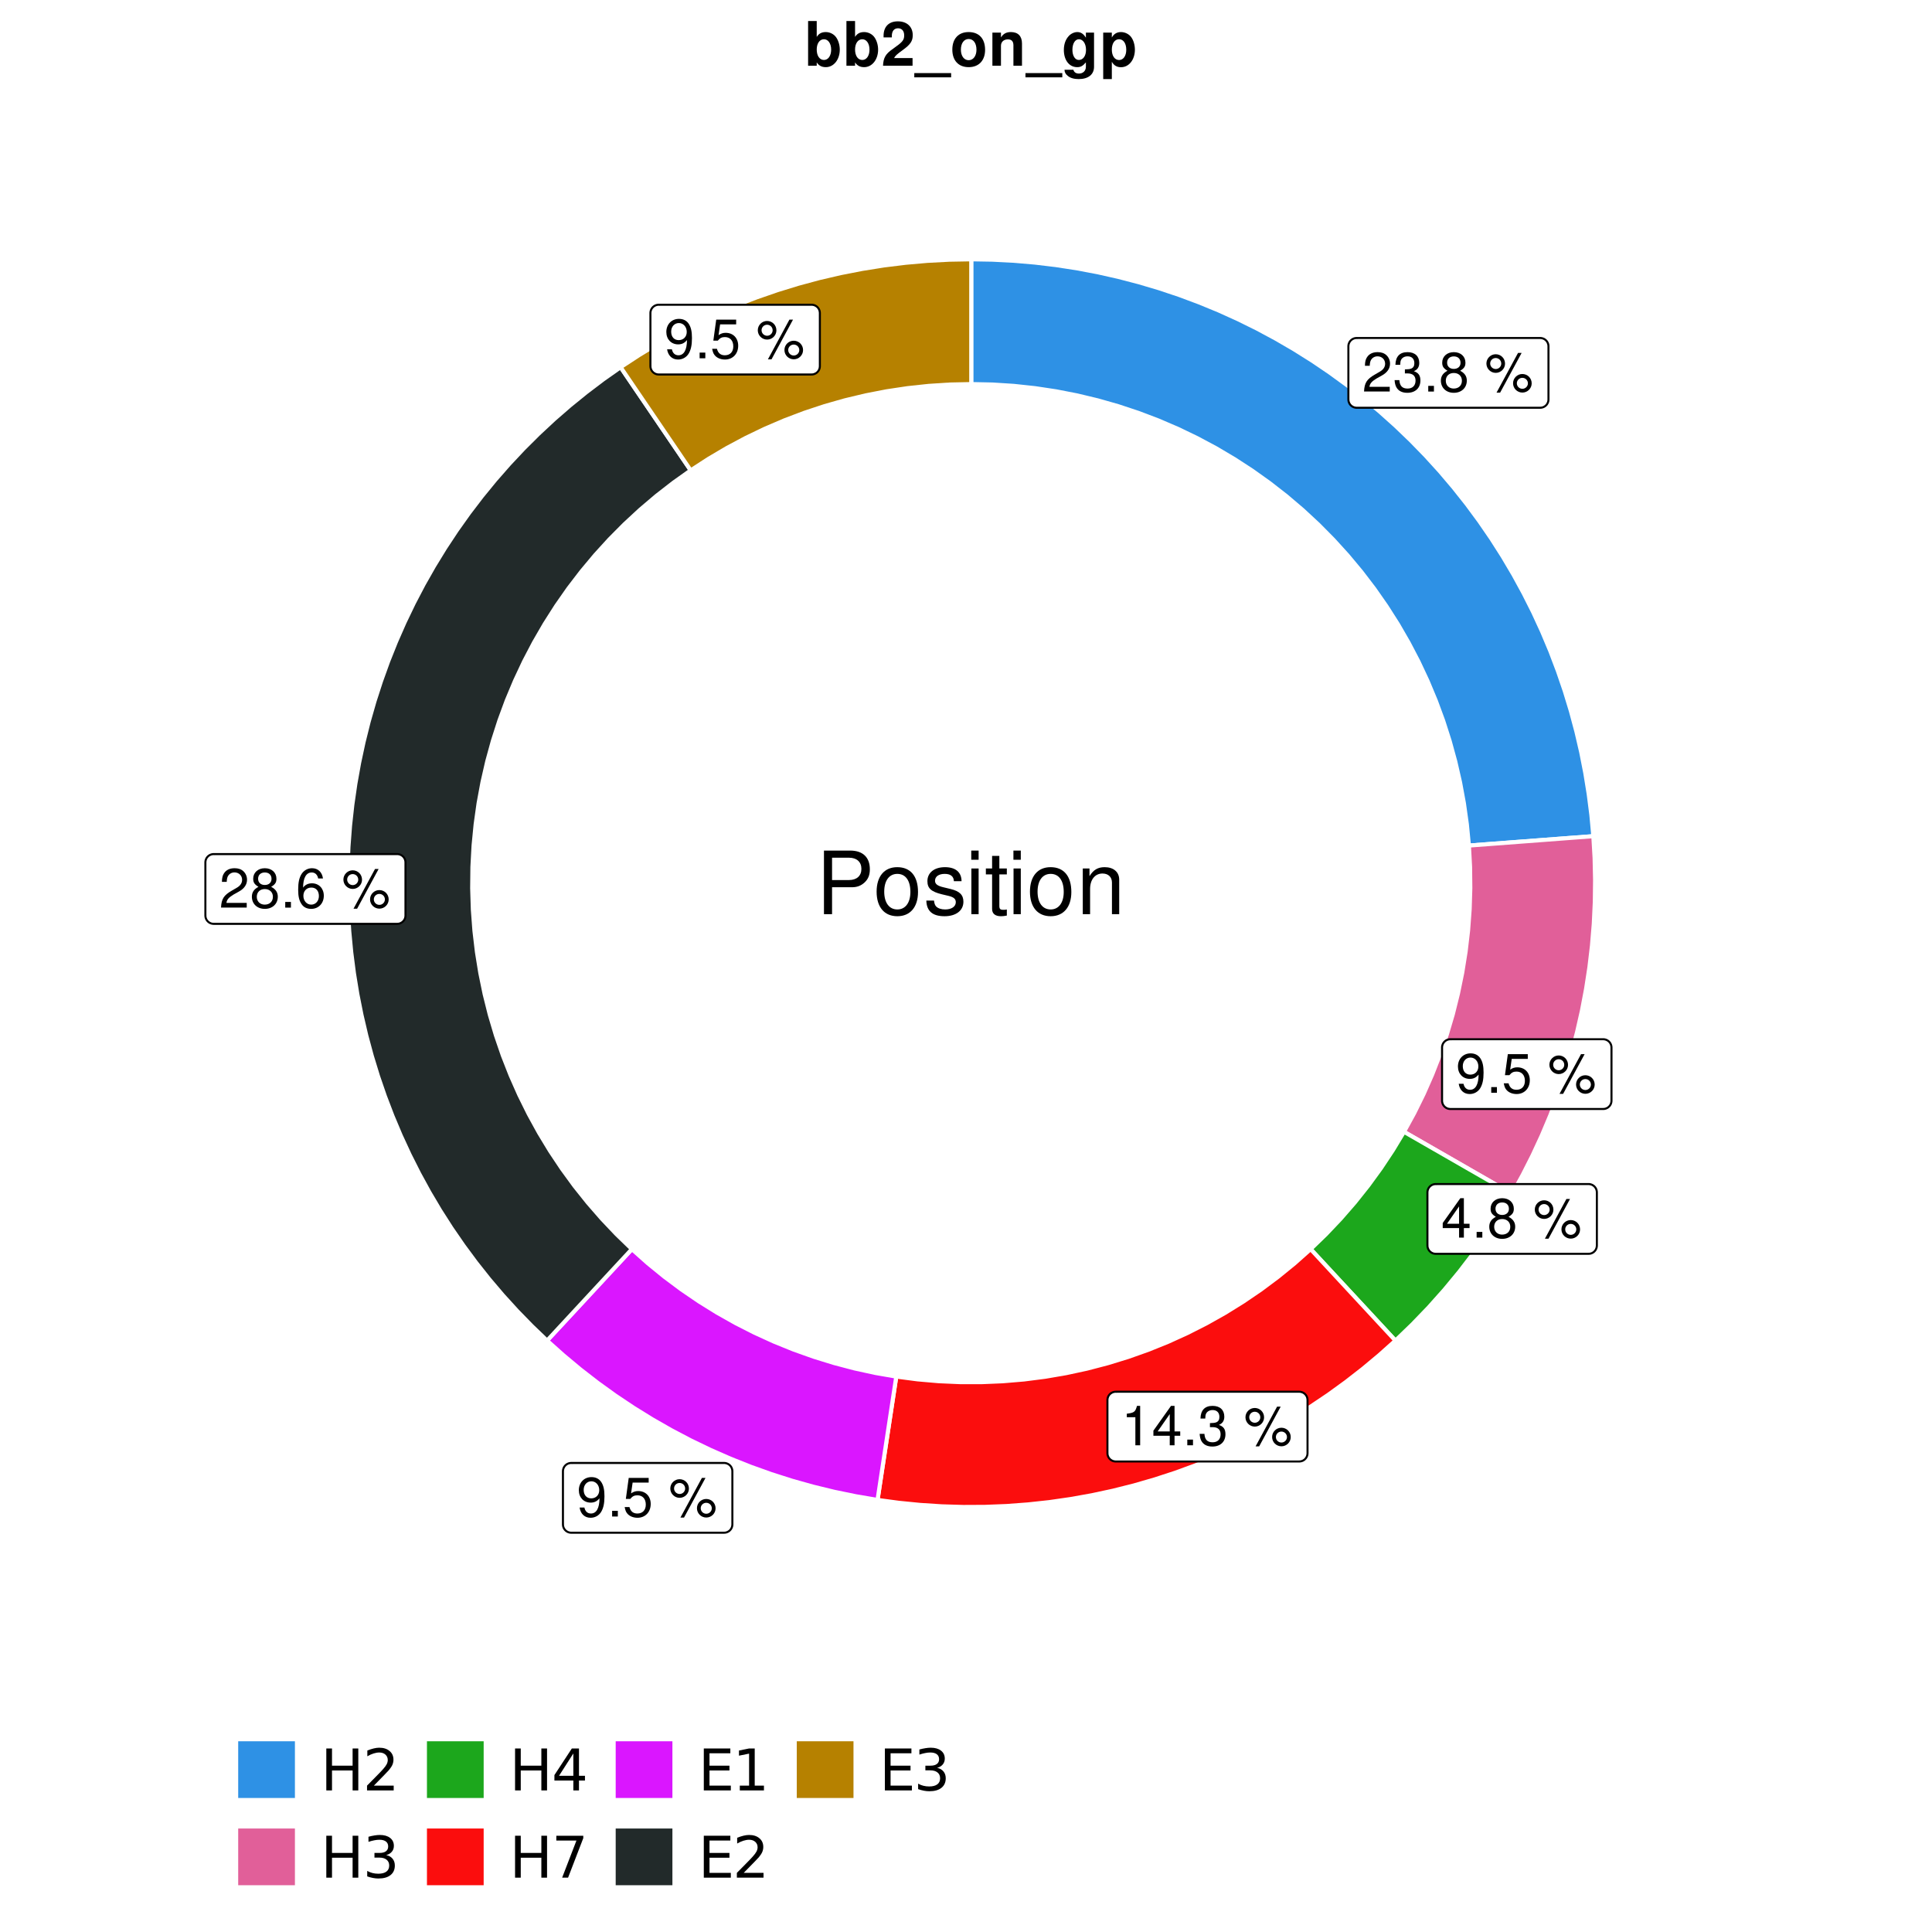 <?xml version="1.0" encoding="UTF-8"?>
<svg xmlns="http://www.w3.org/2000/svg" xmlns:xlink="http://www.w3.org/1999/xlink" width="504pt" height="504pt" viewBox="0 0 504 504" version="1.1">
<defs>
<g>
<symbol overflow="visible" id="glyph0-0">
<path style="stroke:none;" d=""/>
</symbol>
<symbol overflow="visible" id="glyph0-1">
<path style="stroke:none;" d="M 7.188 -1.234 L 1.891 -1.234 C 2.016 -2.094 2.469 -2.625 3.719 -3.391 L 5.141 -4.188 C 6.547 -4.969 7.266 -6.016 7.266 -7.281 C 7.266 -8.141 6.922 -8.922 6.328 -9.484 C 5.734 -10.031 4.984 -10.281 4.031 -10.281 C 2.766 -10.281 1.812 -9.828 1.25 -8.938 C 0.891 -8.406 0.734 -7.766 0.719 -6.719 L 1.969 -6.719 C 2 -7.422 2.094 -7.828 2.266 -8.172 C 2.594 -8.797 3.234 -9.188 4 -9.188 C 5.141 -9.188 5.984 -8.359 5.984 -7.25 C 5.984 -6.422 5.516 -5.719 4.625 -5.203 L 3.312 -4.438 C 1.203 -3.234 0.594 -2.266 0.484 -0.016 L 7.188 -0.016 Z M 7.188 -1.234 "/>
</symbol>
<symbol overflow="visible" id="glyph0-2">
<path style="stroke:none;" d="M 3.141 -4.734 L 3.828 -4.734 C 5.188 -4.734 5.922 -4.094 5.922 -2.859 C 5.922 -1.562 5.141 -0.781 3.844 -0.781 C 2.453 -0.781 1.797 -1.484 1.703 -2.984 L 0.453 -2.984 C 0.516 -2.156 0.656 -1.625 0.891 -1.172 C 1.422 -0.172 2.406 0.328 3.781 0.328 C 5.859 0.328 7.188 -0.922 7.188 -2.875 C 7.188 -4.188 6.703 -4.891 5.484 -5.312 C 6.422 -5.703 6.891 -6.406 6.891 -7.453 C 6.891 -9.219 5.75 -10.281 3.828 -10.281 C 1.797 -10.281 0.719 -9.141 0.672 -6.969 L 1.922 -6.969 C 1.938 -7.594 1.984 -7.953 2.141 -8.266 C 2.438 -8.844 3.062 -9.188 3.844 -9.188 C 4.953 -9.188 5.609 -8.516 5.609 -7.406 C 5.609 -6.688 5.359 -6.234 4.812 -6 C 4.469 -5.859 4.016 -5.797 3.141 -5.781 Z M 3.141 -4.734 "/>
</symbol>
<symbol overflow="visible" id="glyph0-3">
<path style="stroke:none;" d="M 2.719 -1.484 L 1.234 -1.484 L 1.234 0 L 2.719 0 Z M 2.719 -1.484 "/>
</symbol>
<symbol overflow="visible" id="glyph0-4">
<path style="stroke:none;" d="M 5.562 -5.422 C 6.609 -6.062 6.938 -6.562 6.938 -7.531 C 6.938 -9.156 5.703 -10.281 3.906 -10.281 C 2.141 -10.281 0.875 -9.156 0.875 -7.547 C 0.875 -6.562 1.203 -6.078 2.25 -5.422 C 1.094 -4.828 0.531 -4 0.531 -2.859 C 0.531 -0.984 1.906 0.328 3.906 0.328 C 5.906 0.328 7.297 -0.984 7.297 -2.859 C 7.297 -4 6.719 -4.828 5.562 -5.422 Z M 3.906 -9.172 C 4.984 -9.172 5.656 -8.531 5.656 -7.5 C 5.656 -6.547 4.969 -5.906 3.906 -5.906 C 2.844 -5.906 2.156 -6.547 2.156 -7.531 C 2.156 -8.531 2.844 -9.172 3.906 -9.172 Z M 3.906 -4.844 C 5.156 -4.844 6.016 -4.031 6.016 -2.828 C 6.016 -1.594 5.172 -0.781 3.875 -0.781 C 2.656 -0.781 1.812 -1.625 1.812 -2.812 C 1.812 -4.031 2.641 -4.844 3.906 -4.844 Z M 3.906 -4.844 "/>
</symbol>
<symbol overflow="visible" id="glyph0-5">
<path style="stroke:none;" d=""/>
</symbol>
<symbol overflow="visible" id="glyph0-6">
<path style="stroke:none;" d="M 2.828 -9.734 C 1.5 -9.734 0.406 -8.641 0.406 -7.312 C 0.406 -5.969 1.5 -4.875 2.844 -4.875 C 4.172 -4.875 5.266 -5.969 5.266 -7.281 C 5.266 -8.656 4.188 -9.734 2.828 -9.734 Z M 2.828 -8.75 C 3.641 -8.75 4.281 -8.109 4.281 -7.297 C 4.281 -6.516 3.625 -5.875 2.844 -5.875 C 2.047 -5.875 1.391 -6.516 1.391 -7.312 C 1.391 -8.109 2.031 -8.75 2.828 -8.75 Z M 8.656 -10.078 L 3.047 0.281 L 3.984 0.281 L 9.594 -10.078 Z M 9.781 -4.578 C 8.453 -4.578 7.359 -3.5 7.359 -2.156 C 7.359 -0.812 8.453 0.266 9.797 0.266 C 11.125 0.266 12.219 -0.812 12.219 -2.141 C 12.219 -3.5 11.141 -4.578 9.781 -4.578 Z M 9.781 -3.578 C 10.594 -3.578 11.234 -2.938 11.234 -2.141 C 11.234 -1.359 10.578 -0.719 9.797 -0.719 C 8.984 -0.719 8.344 -1.359 8.344 -2.156 C 8.344 -2.938 8.984 -3.578 9.781 -3.578 Z M 9.781 -3.578 "/>
</symbol>
<symbol overflow="visible" id="glyph0-7">
<path style="stroke:none;" d="M 0.75 -2.344 C 1 -0.672 2.078 0.328 3.609 0.328 C 4.734 0.328 5.734 -0.219 6.328 -1.141 C 6.953 -2.141 7.234 -3.391 7.234 -5.266 C 7.234 -7 6.984 -8.094 6.391 -9 C 5.828 -9.844 4.953 -10.281 3.844 -10.281 C 1.922 -10.281 0.547 -8.844 0.547 -6.859 C 0.547 -4.969 1.812 -3.625 3.641 -3.625 C 4.594 -3.625 5.297 -3.969 5.938 -4.75 C 5.922 -2.188 5.141 -0.781 3.703 -0.781 C 2.812 -0.781 2.203 -1.344 2 -2.344 Z M 3.828 -9.188 C 4.984 -9.188 5.875 -8.203 5.875 -6.875 C 5.875 -5.609 5.016 -4.734 3.781 -4.734 C 2.578 -4.734 1.812 -5.594 1.812 -6.953 C 1.812 -8.25 2.656 -9.188 3.828 -9.188 Z M 3.828 -9.188 "/>
</symbol>
<symbol overflow="visible" id="glyph0-8">
<path style="stroke:none;" d="M 6.766 -10.078 L 1.562 -10.078 L 0.812 -4.594 L 1.969 -4.594 C 2.547 -5.297 3.031 -5.531 3.828 -5.531 C 5.172 -5.531 6.016 -4.609 6.016 -3.109 C 6.016 -1.656 5.172 -0.781 3.812 -0.781 C 2.719 -0.781 2.047 -1.344 1.75 -2.469 L 0.5 -2.469 C 0.672 -1.656 0.812 -1.25 1.109 -0.875 C 1.672 -0.109 2.703 0.328 3.844 0.328 C 5.875 0.328 7.297 -1.156 7.297 -3.281 C 7.297 -5.281 5.969 -6.641 4.031 -6.641 C 3.328 -6.641 2.766 -6.453 2.172 -6.031 L 2.578 -8.844 L 6.766 -8.844 Z M 6.766 -10.078 "/>
</symbol>
<symbol overflow="visible" id="glyph0-9">
<path style="stroke:none;" d="M 4.656 -2.484 L 4.656 0 L 5.906 0 L 5.906 -2.484 L 7.391 -2.484 L 7.391 -3.609 L 5.906 -3.609 L 5.906 -10.281 L 4.984 -10.281 L 0.391 -3.812 L 0.391 -2.484 Z M 4.656 -3.609 L 1.5 -3.609 L 4.656 -8.141 Z M 4.656 -3.609 "/>
</symbol>
<symbol overflow="visible" id="glyph0-10">
<path style="stroke:none;" d="M 3.688 -7.328 L 3.688 0 L 4.938 0 L 4.938 -10.281 L 4.109 -10.281 C 3.672 -8.703 3.391 -8.484 1.453 -8.234 L 1.453 -7.328 Z M 3.688 -7.328 "/>
</symbol>
<symbol overflow="visible" id="glyph0-11">
<path style="stroke:none;" d="M 7.078 -7.609 C 6.844 -9.281 5.766 -10.281 4.219 -10.281 C 3.109 -10.281 2.125 -9.734 1.516 -8.812 C 0.875 -7.812 0.609 -6.562 0.609 -4.688 C 0.609 -2.953 0.859 -1.859 1.469 -0.953 C 2 -0.109 2.891 0.328 4 0.328 C 5.922 0.328 7.297 -1.109 7.297 -3.109 C 7.297 -5 6.016 -6.344 4.203 -6.344 C 3.219 -6.344 2.438 -5.969 1.891 -5.219 C 1.906 -7.766 2.703 -9.172 4.141 -9.172 C 5.016 -9.172 5.625 -8.609 5.828 -7.609 Z M 4.047 -5.234 C 5.266 -5.234 6.016 -4.375 6.016 -3.016 C 6.016 -1.719 5.156 -0.781 4.016 -0.781 C 2.844 -0.781 1.969 -1.766 1.969 -3.078 C 1.969 -4.344 2.812 -5.234 4.047 -5.234 Z M 4.047 -5.234 "/>
</symbol>
<symbol overflow="visible" id="glyph1-0">
<path style="stroke:none;" d=""/>
</symbol>
<symbol overflow="visible" id="glyph1-1">
<path style="stroke:none;" d="M 4.188 -7.031 L 9.406 -7.031 C 10.703 -7.031 11.719 -7.422 12.609 -8.219 C 13.609 -9.125 14.047 -10.203 14.047 -11.719 C 14.047 -14.844 12.203 -16.594 8.922 -16.594 L 2.078 -16.594 L 2.078 0 L 4.188 0 Z M 4.188 -8.906 L 4.188 -14.734 L 8.609 -14.734 C 10.625 -14.734 11.844 -13.641 11.844 -11.812 C 11.844 -10 10.625 -8.906 8.609 -8.906 Z M 4.188 -8.906 "/>
</symbol>
<symbol overflow="visible" id="glyph1-2">
<path style="stroke:none;" d="M 6.188 -12.266 C 2.828 -12.266 0.812 -9.875 0.812 -5.875 C 0.812 -1.844 2.828 0.531 6.219 0.531 C 9.578 0.531 11.609 -1.859 11.609 -5.781 C 11.609 -9.922 9.656 -12.266 6.188 -12.266 Z M 6.219 -10.516 C 8.359 -10.516 9.625 -8.766 9.625 -5.812 C 9.625 -2.984 8.312 -1.234 6.219 -1.234 C 4.094 -1.234 2.797 -2.984 2.797 -5.875 C 2.797 -8.766 4.094 -10.516 6.219 -10.516 Z M 6.219 -10.516 "/>
</symbol>
<symbol overflow="visible" id="glyph1-3">
<path style="stroke:none;" d="M 9.969 -8.609 C 9.953 -10.953 8.406 -12.266 5.641 -12.266 C 2.875 -12.266 1.062 -10.844 1.062 -8.625 C 1.062 -6.766 2.031 -5.875 4.844 -5.188 L 6.625 -4.766 C 7.938 -4.438 8.469 -3.969 8.469 -3.125 C 8.469 -1.984 7.359 -1.234 5.688 -1.234 C 4.672 -1.234 3.797 -1.531 3.328 -2.031 C 3.031 -2.375 2.891 -2.703 2.781 -3.547 L 0.781 -3.547 C 0.859 -0.797 2.406 0.531 5.531 0.531 C 8.531 0.531 10.453 -0.953 10.453 -3.25 C 10.453 -5.031 9.453 -6.016 7.078 -6.578 L 5.266 -7.016 C 3.703 -7.375 3.047 -7.875 3.047 -8.719 C 3.047 -9.828 4.031 -10.516 5.578 -10.516 C 7.109 -10.516 7.922 -9.859 7.969 -8.609 Z M 9.969 -8.609 "/>
</symbol>
<symbol overflow="visible" id="glyph1-4">
<path style="stroke:none;" d="M 3.422 -11.922 L 1.531 -11.922 L 1.531 0 L 3.422 0 Z M 3.422 -16.594 L 1.5 -16.594 L 1.5 -14.203 L 3.422 -14.203 Z M 3.422 -16.594 "/>
</symbol>
<symbol overflow="visible" id="glyph1-5">
<path style="stroke:none;" d="M 5.781 -11.922 L 3.828 -11.922 L 3.828 -15.203 L 1.938 -15.203 L 1.938 -11.922 L 0.312 -11.922 L 0.312 -10.375 L 1.938 -10.375 L 1.938 -1.359 C 1.938 -0.141 2.75 0.531 4.234 0.531 C 4.734 0.531 5.141 0.484 5.781 0.359 L 5.781 -1.234 C 5.516 -1.156 5.266 -1.141 4.875 -1.141 C 4.047 -1.141 3.828 -1.359 3.828 -2.203 L 3.828 -10.375 L 5.781 -10.375 Z M 5.781 -11.922 "/>
</symbol>
<symbol overflow="visible" id="glyph1-6">
<path style="stroke:none;" d="M 1.594 -11.922 L 1.594 0 L 3.5 0 L 3.5 -6.578 C 3.5 -9.016 4.781 -10.609 6.734 -10.609 C 8.234 -10.609 9.203 -9.703 9.203 -8.266 L 9.203 0 L 11.094 0 L 11.094 -9.016 C 11.094 -11 9.609 -12.266 7.312 -12.266 C 5.531 -12.266 4.391 -11.594 3.344 -9.922 L 3.344 -11.922 Z M 1.594 -11.922 "/>
</symbol>
<symbol overflow="visible" id="glyph2-0">
<path style="stroke:none;" d="M 0.75 2.656 L 0.75 -10.578 L 8.25 -10.578 L 8.25 2.656 Z M 1.594 1.812 L 7.406 1.812 L 7.406 -9.734 L 1.594 -9.734 Z M 1.594 1.812 "/>
</symbol>
<symbol overflow="visible" id="glyph2-1">
<path style="stroke:none;" d="M 1.469 -10.938 L 2.953 -10.938 L 2.953 -6.453 L 8.328 -6.453 L 8.328 -10.938 L 9.812 -10.938 L 9.812 0 L 8.328 0 L 8.328 -5.203 L 2.953 -5.203 L 2.953 0 L 1.469 0 Z M 1.469 -10.938 "/>
</symbol>
<symbol overflow="visible" id="glyph2-2">
<path style="stroke:none;" d="M 2.875 -1.25 L 8.047 -1.25 L 8.047 0 L 1.094 0 L 1.094 -1.25 C 1.656 -1.82 2.422 -2.598 3.391 -3.578 C 4.359 -4.555 4.969 -5.191 5.219 -5.484 C 5.695 -6.016 6.031 -6.461 6.219 -6.828 C 6.406 -7.203 6.5 -7.566 6.5 -7.922 C 6.5 -8.504 6.297 -8.977 5.891 -9.344 C 5.484 -9.707 4.953 -9.891 4.297 -9.891 C 3.828 -9.891 3.332 -9.805 2.812 -9.641 C 2.301 -9.484 1.754 -9.238 1.172 -8.906 L 1.172 -10.406 C 1.766 -10.645 2.32 -10.828 2.844 -10.953 C 3.363 -11.078 3.836 -11.141 4.266 -11.141 C 5.398 -11.141 6.301 -10.852 6.969 -10.281 C 7.645 -9.719 7.984 -8.961 7.984 -8.016 C 7.984 -7.566 7.898 -7.141 7.734 -6.734 C 7.566 -6.328 7.258 -5.852 6.812 -5.312 C 6.688 -5.164 6.297 -4.754 5.641 -4.078 C 4.992 -3.398 4.07 -2.457 2.875 -1.25 Z M 2.875 -1.25 "/>
</symbol>
<symbol overflow="visible" id="glyph2-3">
<path style="stroke:none;" d="M 6.094 -5.891 C 6.801 -5.742 7.352 -5.43 7.75 -4.953 C 8.145 -4.473 8.344 -3.879 8.344 -3.172 C 8.344 -2.098 7.969 -1.266 7.219 -0.672 C 6.477 -0.078 5.426 0.219 4.062 0.219 C 3.602 0.219 3.129 0.172 2.641 0.078 C 2.16 -0.016 1.66 -0.148 1.141 -0.328 L 1.141 -1.766 C 1.555 -1.523 2.004 -1.344 2.484 -1.219 C 2.973 -1.094 3.484 -1.031 4.016 -1.031 C 4.941 -1.031 5.648 -1.211 6.141 -1.578 C 6.629 -1.941 6.875 -2.473 6.875 -3.172 C 6.875 -3.816 6.645 -4.32 6.188 -4.688 C 5.738 -5.051 5.113 -5.234 4.312 -5.234 L 3.031 -5.234 L 3.031 -6.453 L 4.359 -6.453 C 5.086 -6.453 5.645 -6.598 6.031 -6.891 C 6.414 -7.18 6.609 -7.598 6.609 -8.141 C 6.609 -8.703 6.41 -9.133 6.016 -9.438 C 5.617 -9.738 5.051 -9.891 4.312 -9.891 C 3.906 -9.891 3.469 -9.844 3 -9.75 C 2.539 -9.664 2.031 -9.531 1.469 -9.344 L 1.469 -10.672 C 2.031 -10.828 2.555 -10.941 3.047 -11.016 C 3.535 -11.098 4 -11.141 4.438 -11.141 C 5.562 -11.141 6.453 -10.883 7.109 -10.375 C 7.766 -9.863 8.094 -9.172 8.094 -8.297 C 8.094 -7.691 7.914 -7.18 7.562 -6.766 C 7.219 -6.348 6.727 -6.055 6.094 -5.891 Z M 6.094 -5.891 "/>
</symbol>
<symbol overflow="visible" id="glyph2-4">
<path style="stroke:none;" d="M 5.672 -9.641 L 1.938 -3.812 L 5.672 -3.812 Z M 5.281 -10.938 L 7.141 -10.938 L 7.141 -3.812 L 8.703 -3.812 L 8.703 -2.578 L 7.141 -2.578 L 7.141 0 L 5.672 0 L 5.672 -2.578 L 0.734 -2.578 L 0.734 -4 Z M 5.281 -10.938 "/>
</symbol>
<symbol overflow="visible" id="glyph2-5">
<path style="stroke:none;" d="M 1.234 -10.938 L 8.266 -10.938 L 8.266 -10.312 L 4.297 0 L 2.75 0 L 6.484 -9.688 L 1.234 -9.688 Z M 1.234 -10.938 "/>
</symbol>
<symbol overflow="visible" id="glyph2-6">
<path style="stroke:none;" d="M 1.469 -10.938 L 8.391 -10.938 L 8.391 -9.688 L 2.953 -9.688 L 2.953 -6.453 L 8.156 -6.453 L 8.156 -5.203 L 2.953 -5.203 L 2.953 -1.25 L 8.516 -1.25 L 8.516 0 L 1.469 0 Z M 1.469 -10.938 "/>
</symbol>
<symbol overflow="visible" id="glyph2-7">
<path style="stroke:none;" d="M 1.859 -1.25 L 4.281 -1.25 L 4.281 -9.594 L 1.641 -9.062 L 1.641 -10.406 L 4.266 -10.938 L 5.75 -10.938 L 5.75 -1.25 L 8.156 -1.25 L 8.156 0 L 1.859 0 Z M 1.859 -1.25 "/>
</symbol>
<symbol overflow="visible" id="glyph3-0">
<path style="stroke:none;" d=""/>
</symbol>
<symbol overflow="visible" id="glyph3-1">
<path style="stroke:none;" d="M 0.938 -11.656 L 0.938 0 L 3.188 0 L 3.188 -0.875 C 3.734 -0.031 4.484 0.375 5.562 0.375 C 7.625 0.375 9.203 -1.594 9.203 -4.203 C 9.203 -5.375 8.844 -6.562 8.266 -7.391 C 7.688 -8.234 6.625 -8.781 5.562 -8.781 C 4.484 -8.781 3.734 -8.391 3.188 -7.516 L 3.188 -11.656 Z M 5.078 -6.906 C 6.172 -6.906 6.953 -5.797 6.953 -4.188 C 6.953 -2.609 6.188 -1.5 5.078 -1.5 C 3.938 -1.5 3.188 -2.578 3.188 -4.234 C 3.188 -5.828 3.953 -6.906 5.078 -6.906 Z M 5.078 -6.906 "/>
</symbol>
<symbol overflow="visible" id="glyph3-2">
<path style="stroke:none;" d="M 8.188 -2 L 3.375 -2 C 3.688 -2.609 4.031 -2.938 5.703 -4.141 C 7.656 -5.578 8.234 -6.438 8.234 -7.984 C 8.234 -10.172 6.719 -11.578 4.359 -11.578 C 2 -11.578 0.625 -10.188 0.625 -7.797 L 0.625 -7.391 L 2.781 -7.391 L 2.781 -7.766 C 2.781 -9.031 3.375 -9.766 4.406 -9.766 C 5.391 -9.766 6 -9.078 6 -7.938 C 6 -6.672 5.609 -6.203 3.094 -4.422 C 1.172 -3.109 0.578 -2.109 0.484 0 L 8.188 0 Z M 8.188 -2 "/>
</symbol>
<symbol overflow="visible" id="glyph3-3">
<path style="stroke:none;" d="M 9.25 1.922 L -0.359 1.922 L -0.359 3.031 L 9.25 3.031 Z M 9.25 1.922 "/>
</symbol>
<symbol overflow="visible" id="glyph3-4">
<path style="stroke:none;" d="M 4.812 -8.781 C 2.172 -8.781 0.562 -7.047 0.562 -4.203 C 0.562 -1.359 2.172 0.375 4.828 0.375 C 7.469 0.375 9.109 -1.359 9.109 -4.141 C 9.109 -7.078 7.516 -8.781 4.812 -8.781 Z M 4.828 -6.969 C 6.062 -6.969 6.859 -5.875 6.859 -4.172 C 6.859 -2.562 6.031 -1.438 4.828 -1.438 C 3.609 -1.438 2.797 -2.547 2.797 -4.203 C 2.797 -5.875 3.609 -6.969 4.828 -6.969 Z M 4.828 -6.969 "/>
</symbol>
<symbol overflow="visible" id="glyph3-5">
<path style="stroke:none;" d="M 1.016 -8.641 L 1.016 0 L 3.25 0 L 3.25 -5.188 C 3.25 -6.203 3.953 -6.875 5.062 -6.875 C 6.016 -6.875 6.5 -6.359 6.5 -5.328 L 6.5 0 L 8.734 0 L 8.734 -5.797 C 8.734 -7.719 7.703 -8.781 5.844 -8.781 C 4.672 -8.781 3.891 -8.375 3.25 -7.391 L 3.25 -8.641 Z M 1.016 -8.641 "/>
</symbol>
<symbol overflow="visible" id="glyph3-6">
<path style="stroke:none;" d="M 6.406 -8.641 L 6.406 -7.312 C 5.781 -8.312 5.094 -8.781 4.172 -8.781 C 3.406 -8.781 2.562 -8.406 1.969 -7.781 C 1.109 -6.875 0.656 -5.625 0.656 -4.109 C 0.656 -1.453 2.062 0.375 4.125 0.375 C 5.062 0.375 5.609 0.062 6.406 -0.875 L 6.406 0.281 C 6.406 1.328 5.656 2.047 4.609 2.047 C 3.812 2.047 3.312 1.703 3.141 1.047 L 0.828 1.047 C 0.844 1.719 1.094 2.172 1.688 2.656 C 2.375 3.219 3.312 3.484 4.531 3.484 C 7.031 3.484 8.531 2.281 8.531 0.281 L 8.531 -8.641 Z M 4.594 -6.906 C 5.641 -6.906 6.438 -5.75 6.438 -4.141 C 6.438 -2.578 5.688 -1.5 4.562 -1.5 C 3.578 -1.5 2.891 -2.578 2.891 -4.141 C 2.891 -5.781 3.578 -6.906 4.594 -6.906 Z M 4.594 -6.906 "/>
</symbol>
<symbol overflow="visible" id="glyph3-7">
<path style="stroke:none;" d="M 3.172 -8.641 L 0.922 -8.641 L 0.922 3.484 L 3.172 3.484 L 3.172 -1.031 C 3.719 -0.062 4.484 0.391 5.562 0.391 C 7.641 0.391 9.188 -1.562 9.188 -4.188 C 9.188 -5.406 8.828 -6.625 8.25 -7.422 C 7.688 -8.234 6.609 -8.781 5.562 -8.781 C 4.484 -8.781 3.719 -8.312 3.172 -7.359 Z M 5.062 -6.906 C 6.188 -6.906 6.938 -5.828 6.938 -4.156 C 6.938 -2.578 6.172 -1.484 5.062 -1.484 C 3.922 -1.484 3.172 -2.578 3.172 -4.188 C 3.172 -5.828 3.922 -6.906 5.062 -6.906 Z M 5.062 -6.906 "/>
</symbol>
</g>
<clipPath id="clip1">
  <path d="M 41.719 0 L 462.281 0 L 462.281 504 L 41.719 504 Z M 41.719 0 "/>
</clipPath>
<clipPath id="clip2">
  <path d="M 49.938 26.957 L 456.801 26.957 L 456.801 433.82 L 49.938 433.82 Z M 49.938 26.957 "/>
</clipPath>
</defs>
<g id="surface16">
<rect x="0" y="0" width="504" height="504" style="fill:rgb(100%,100%,100%);fill-opacity:1;stroke:none;"/>
<g clip-path="url(#clip1)" clip-rule="nonzero">
<path style="fill-rule:nonzero;fill:rgb(100%,100%,100%);fill-opacity:1;stroke-width:1.067;stroke-linecap:round;stroke-linejoin:round;stroke:rgb(100%,100%,100%);stroke-opacity:1;stroke-miterlimit:10;" d="M 41.719 504 L 462.281 504 L 462.281 0 L 41.719 0 Z M 41.719 504 "/>
</g>
<g clip-path="url(#clip2)" clip-rule="nonzero">
<path style=" stroke:none;fill-rule:nonzero;fill:rgb(100%,100%,100%);fill-opacity:1;" d="M 49.938 433.824 L 456.801 433.824 L 456.801 26.961 L 49.938 26.961 Z M 49.938 433.824 "/>
</g>
<path style="fill-rule:nonzero;fill:rgb(18.039%,56.863%,89.804%);fill-opacity:1;stroke-width:1.067;stroke-linecap:butt;stroke-linejoin:miter;stroke:rgb(100%,100%,100%);stroke-opacity:1;stroke-miterlimit:10;" d="M 383.195 220.582 L 389.688 220.094 L 396.18 219.602 L 402.672 219.113 L 409.16 218.621 L 415.652 218.133 L 415.145 212.625 L 414.445 207.137 L 413.562 201.68 L 412.496 196.25 L 411.242 190.863 L 409.809 185.523 L 408.195 180.234 L 406.398 175 L 404.43 169.832 L 402.285 164.734 L 399.969 159.711 L 397.48 154.773 L 394.828 149.918 L 392.012 145.16 L 389.035 140.496 L 385.902 135.938 L 382.617 131.488 L 379.18 127.156 L 375.602 122.941 L 371.879 118.848 L 368.02 114.887 L 364.031 111.059 L 359.91 107.367 L 355.668 103.816 L 351.309 100.414 L 346.836 97.16 L 342.254 94.062 L 337.57 91.121 L 332.789 88.34 L 327.918 85.723 L 322.957 83.273 L 317.918 80.992 L 312.805 78.887 L 307.621 76.953 L 302.379 75.199 L 297.074 73.625 L 291.723 72.23 L 286.328 71.016 L 280.895 69.988 L 275.426 69.148 L 269.934 68.492 L 264.422 68.02 L 258.898 67.738 L 253.371 67.645 L 253.371 100.195 L 258.93 100.312 L 264.48 100.668 L 270.012 101.262 L 275.512 102.09 L 280.973 103.152 L 286.383 104.449 L 291.73 105.973 L 297.012 107.727 L 302.211 109.703 L 307.32 111.898 L 312.332 114.312 L 317.238 116.934 L 322.023 119.766 L 326.688 122.801 L 331.215 126.031 L 335.602 129.449 L 339.84 133.055 L 343.918 136.836 L 347.828 140.789 L 351.57 144.906 L 355.133 149.18 L 358.508 153.598 L 361.691 158.16 L 364.68 162.852 L 367.461 167.668 L 370.035 172.598 L 372.398 177.637 L 374.543 182.766 L 376.469 187.984 L 378.168 193.281 L 379.637 198.648 L 380.879 204.07 L 381.887 209.539 L 382.66 215.047 Z M 383.195 220.582 "/>
<path style="fill-rule:nonzero;fill:rgb(88.235%,37.255%,60%);fill-opacity:1;stroke-width:1.067;stroke-linecap:butt;stroke-linejoin:miter;stroke:rgb(100%,100%,100%);stroke-opacity:1;stroke-miterlimit:10;" d="M 366.258 295.254 L 377.547 301.738 L 383.191 304.984 L 394.48 311.469 L 397.242 306.465 L 399.824 301.367 L 402.223 296.184 L 404.441 290.918 L 406.473 285.574 L 408.316 280.168 L 409.969 274.699 L 411.426 269.172 L 412.691 263.602 L 413.758 257.988 L 414.629 252.34 L 415.301 246.664 L 415.773 240.969 L 416.043 235.262 L 416.113 229.551 L 415.984 223.836 L 415.652 218.133 L 409.16 218.621 L 402.672 219.113 L 396.18 219.602 L 389.688 220.094 L 383.195 220.582 L 383.496 226.125 L 383.559 231.676 L 383.387 237.227 L 382.977 242.762 L 382.332 248.273 L 381.453 253.754 L 380.34 259.191 L 379 264.578 L 377.426 269.902 L 375.629 275.152 L 373.609 280.324 L 371.375 285.402 L 368.922 290.383 Z M 366.258 295.254 "/>
<path style="fill-rule:nonzero;fill:rgb(10.98%,65.49%,10.98%);fill-opacity:1;stroke-width:1.067;stroke-linecap:butt;stroke-linejoin:miter;stroke:rgb(100%,100%,100%);stroke-opacity:1;stroke-miterlimit:10;" d="M 341.898 325.859 L 359.602 344.953 L 364.031 349.727 L 368.449 345.469 L 372.703 341.051 L 376.789 336.473 L 380.699 331.746 L 384.43 326.875 L 387.973 321.867 L 391.324 316.73 L 394.48 311.469 L 383.191 304.984 L 377.547 301.738 L 366.258 295.254 L 363.359 300.055 L 360.258 304.727 L 356.957 309.262 L 353.465 313.652 L 349.785 317.887 L 345.926 321.957 Z M 341.898 325.859 "/>
<path style="fill-rule:nonzero;fill:rgb(98.431%,5.098%,5.098%);fill-opacity:1;stroke-width:1.067;stroke-linecap:butt;stroke-linejoin:miter;stroke:rgb(100%,100%,100%);stroke-opacity:1;stroke-miterlimit:10;" d="M 233.812 359.109 L 232.832 365.547 L 231.855 371.98 L 230.879 378.418 L 229.898 384.855 L 228.922 391.289 L 234.496 392.039 L 240.09 392.594 L 245.703 392.957 L 251.324 393.125 L 256.949 393.098 L 262.566 392.879 L 268.176 392.461 L 273.766 391.855 L 279.332 391.051 L 284.871 390.059 L 290.367 388.875 L 295.82 387.504 L 301.223 385.941 L 306.57 384.195 L 311.852 382.266 L 317.062 380.156 L 322.199 377.863 L 327.254 375.398 L 332.223 372.758 L 337.094 369.949 L 341.863 366.973 L 346.531 363.836 L 351.086 360.535 L 355.523 357.082 L 359.84 353.477 L 364.031 349.727 L 359.602 344.953 L 341.898 325.859 L 337.734 329.559 L 333.414 333.074 L 328.949 336.406 L 324.344 339.539 L 319.613 342.477 L 314.758 345.207 L 309.789 347.727 L 304.719 350.035 L 299.555 352.121 L 294.305 353.984 L 288.98 355.621 L 283.594 357.031 L 278.148 358.207 L 272.66 359.152 L 267.133 359.859 L 261.582 360.328 L 256.02 360.562 L 250.449 360.555 L 244.883 360.312 L 239.336 359.828 Z M 233.812 359.109 "/>
<path style="fill-rule:nonzero;fill:rgb(85.49%,8.627%,100%);fill-opacity:1;stroke-width:1.067;stroke-linecap:butt;stroke-linejoin:miter;stroke:rgb(100%,100%,100%);stroke-opacity:1;stroke-miterlimit:10;" d="M 164.844 325.859 L 160.414 330.633 L 142.711 349.727 L 146.969 353.535 L 151.355 357.195 L 155.871 360.699 L 160.504 364.043 L 165.254 367.219 L 170.113 370.227 L 175.07 373.062 L 180.129 375.727 L 185.277 378.207 L 190.508 380.508 L 195.816 382.621 L 201.195 384.547 L 206.637 386.285 L 212.141 387.828 L 217.691 389.18 L 223.289 390.332 L 228.922 391.289 L 229.898 384.855 L 230.879 378.418 L 231.855 371.98 L 232.832 365.547 L 233.812 359.109 L 228.344 358.16 L 222.918 356.977 L 217.551 355.562 L 212.25 353.922 L 207.02 352.059 L 201.879 349.973 L 196.828 347.668 L 191.879 345.152 L 187.043 342.426 L 182.328 339.5 L 177.742 336.371 L 173.293 333.051 L 168.992 329.547 Z M 164.844 325.859 "/>
<path style="fill-rule:nonzero;fill:rgb(13.333%,16.471%,16.471%);fill-opacity:1;stroke-width:1.067;stroke-linecap:butt;stroke-linejoin:miter;stroke:rgb(100%,100%,100%);stroke-opacity:1;stroke-miterlimit:10;" d="M 180.188 122.707 L 176.531 117.324 L 172.871 111.941 L 169.211 106.555 L 165.551 101.172 L 161.895 95.789 L 157.383 98.965 L 152.984 102.297 L 148.699 105.773 L 144.535 109.391 L 140.496 113.152 L 136.586 117.043 L 132.809 121.066 L 129.172 125.219 L 125.68 129.488 L 122.332 133.875 L 119.137 138.371 L 116.094 142.977 L 113.211 147.68 L 110.484 152.48 L 107.926 157.367 L 105.535 162.34 L 103.312 167.391 L 101.262 172.512 L 99.391 177.703 L 97.691 182.953 L 96.172 188.258 L 94.836 193.609 L 93.68 199.004 L 92.707 204.438 L 91.918 209.898 L 91.316 215.383 L 90.902 220.887 L 90.672 226.398 L 90.633 231.914 L 90.777 237.43 L 91.109 242.938 L 91.629 248.434 L 92.332 253.906 L 93.223 259.352 L 94.297 264.762 L 95.551 270.137 L 96.988 275.461 L 98.605 280.738 L 100.402 285.953 L 102.375 291.109 L 104.52 296.191 L 106.836 301.199 L 109.32 306.125 L 111.969 310.965 L 114.781 315.715 L 117.754 320.363 L 120.883 324.906 L 124.164 329.344 L 127.59 333.668 L 131.164 337.871 L 134.879 341.953 L 138.73 345.906 L 142.711 349.727 L 160.414 330.633 L 164.844 325.859 L 160.84 321.984 L 157.008 317.941 L 153.352 313.742 L 149.875 309.387 L 146.594 304.887 L 143.504 300.254 L 140.617 295.488 L 137.934 290.605 L 135.465 285.613 L 133.211 280.52 L 131.176 275.336 L 129.367 270.066 L 127.781 264.727 L 126.43 259.324 L 125.309 253.867 L 124.422 248.371 L 123.77 242.836 L 123.355 237.281 L 123.18 231.715 L 123.242 226.145 L 123.543 220.582 L 124.082 215.039 L 124.855 209.523 L 125.867 204.047 L 127.109 198.617 L 128.586 193.246 L 130.289 187.941 L 132.215 182.715 L 134.367 177.578 L 136.734 172.535 L 139.316 167.602 L 142.105 162.781 L 145.098 158.082 L 148.289 153.516 L 151.676 149.094 L 155.246 144.816 L 158.996 140.699 L 162.918 136.746 L 167.008 132.961 L 171.254 129.355 L 175.648 125.938 Z M 180.188 122.707 "/>
<path style="fill-rule:nonzero;fill:rgb(71.373%,50.588%,0%);fill-opacity:1;stroke-width:1.067;stroke-linecap:butt;stroke-linejoin:miter;stroke:rgb(100%,100%,100%);stroke-opacity:1;stroke-miterlimit:10;" d="M 253.371 100.195 L 253.371 67.645 L 247.656 67.746 L 241.949 68.047 L 236.258 68.547 L 230.586 69.246 L 224.945 70.148 L 219.336 71.242 L 213.77 72.535 L 208.254 74.023 L 202.793 75.703 L 197.395 77.574 L 192.062 79.633 L 186.809 81.879 L 181.637 84.309 L 176.551 86.914 L 171.562 89.699 L 166.676 92.66 L 161.895 95.789 L 165.551 101.172 L 169.211 106.555 L 172.871 111.941 L 176.531 117.324 L 180.188 122.707 L 184.844 119.688 L 189.625 116.867 L 194.523 114.254 L 199.527 111.852 L 204.629 109.664 L 209.816 107.695 L 215.086 105.949 L 220.426 104.43 L 225.824 103.141 L 231.273 102.082 L 236.762 101.258 L 242.281 100.668 L 247.82 100.312 Z M 253.371 100.195 "/>
<path style="fill-rule:nonzero;fill:rgb(100%,100%,100%);fill-opacity:1;stroke-width:0.533;stroke-linecap:round;stroke-linejoin:round;stroke:rgb(0%,0%,0%);stroke-opacity:1;stroke-miterlimit:10;" d="M 353.91 106.371 L 401.793 106.371 L 401.703 106.371 L 402.051 106.355 L 402.391 106.285 L 402.719 106.164 L 403.02 105.988 L 403.289 105.77 L 403.52 105.512 L 403.703 105.215 L 403.84 104.895 L 403.922 104.559 L 403.949 104.211 L 403.949 90.332 L 403.922 89.984 L 403.84 89.648 L 403.703 89.328 L 403.52 89.035 L 403.289 88.773 L 403.02 88.555 L 402.719 88.379 L 402.391 88.258 L 402.051 88.188 L 401.793 88.172 L 353.91 88.172 L 354.172 88.188 L 353.824 88.176 L 353.48 88.215 L 353.145 88.312 L 352.832 88.461 L 352.547 88.66 L 352.293 88.898 L 352.086 89.18 L 351.926 89.484 L 351.812 89.816 L 351.758 90.16 L 351.75 90.332 L 351.75 104.211 L 351.758 104.039 L 351.758 104.387 L 351.812 104.73 L 351.926 105.059 L 352.086 105.367 L 352.293 105.645 L 352.547 105.887 L 352.832 106.082 L 353.145 106.23 L 353.48 106.328 L 353.824 106.371 Z M 353.91 106.371 "/>
<g style="fill:rgb(0%,0%,0%);fill-opacity:1;">
  <use xlink:href="#glyph0-1" x="355.352" y="102.144"/>
  <use xlink:href="#glyph0-2" x="363.352" y="102.144"/>
  <use xlink:href="#glyph0-3" x="371.352" y="102.144"/>
  <use xlink:href="#glyph0-4" x="375.352" y="102.144"/>
  <use xlink:href="#glyph0-5" x="383.352" y="102.144"/>
  <use xlink:href="#glyph0-6" x="387.352" y="102.144"/>
</g>
<path style="fill-rule:nonzero;fill:rgb(100%,100%,100%);fill-opacity:1;stroke-width:0.533;stroke-linecap:round;stroke-linejoin:round;stroke:rgb(0%,0%,0%);stroke-opacity:1;stroke-miterlimit:10;" d="M 378.348 289.305 L 418.227 289.305 L 418.141 289.301 L 418.488 289.289 L 418.828 289.219 L 419.152 289.094 L 419.453 288.922 L 419.723 288.699 L 419.953 288.441 L 420.141 288.148 L 420.273 287.828 L 420.359 287.488 L 420.387 287.145 L 420.387 273.262 L 420.359 272.918 L 420.273 272.578 L 420.141 272.258 L 419.953 271.965 L 419.723 271.707 L 419.453 271.484 L 419.152 271.312 L 418.828 271.188 L 418.488 271.117 L 418.227 271.102 L 378.348 271.102 L 378.605 271.117 L 378.258 271.105 L 377.914 271.148 L 377.582 271.242 L 377.266 271.391 L 376.98 271.59 L 376.73 271.832 L 376.52 272.109 L 376.359 272.418 L 376.25 272.746 L 376.191 273.09 L 376.188 273.262 L 376.188 287.145 L 376.191 286.969 L 376.191 287.316 L 376.25 287.66 L 376.359 287.988 L 376.52 288.297 L 376.73 288.574 L 376.98 288.816 L 377.266 289.016 L 377.582 289.164 L 377.914 289.258 L 378.258 289.301 Z M 378.348 289.305 "/>
<g style="fill:rgb(0%,0%,0%);fill-opacity:1;">
  <use xlink:href="#glyph0-7" x="379.785" y="285.073"/>
  <use xlink:href="#glyph0-3" x="387.785" y="285.073"/>
  <use xlink:href="#glyph0-8" x="391.785" y="285.073"/>
  <use xlink:href="#glyph0-5" x="399.785" y="285.073"/>
  <use xlink:href="#glyph0-6" x="403.785" y="285.073"/>
</g>
<path style="fill-rule:nonzero;fill:rgb(100%,100%,100%);fill-opacity:1;stroke-width:0.533;stroke-linecap:round;stroke-linejoin:round;stroke:rgb(0%,0%,0%);stroke-opacity:1;stroke-miterlimit:10;" d="M 374.531 327.082 L 414.414 327.082 L 414.324 327.082 L 414.672 327.066 L 415.016 327 L 415.34 326.875 L 415.641 326.703 L 415.91 326.48 L 416.141 326.223 L 416.324 325.926 L 416.461 325.609 L 416.543 325.27 L 416.574 324.926 L 416.574 311.043 L 416.543 310.699 L 416.461 310.359 L 416.324 310.039 L 416.141 309.746 L 415.91 309.484 L 415.641 309.266 L 415.34 309.094 L 415.016 308.969 L 414.672 308.898 L 414.414 308.883 L 374.531 308.883 L 374.793 308.898 L 374.445 308.887 L 374.102 308.926 L 373.766 309.023 L 373.453 309.172 L 373.168 309.371 L 372.914 309.613 L 372.707 309.891 L 372.547 310.195 L 372.434 310.527 L 372.379 310.871 L 372.371 311.043 L 372.371 324.926 L 372.379 324.75 L 372.379 325.098 L 372.434 325.441 L 372.547 325.77 L 372.707 326.078 L 372.914 326.355 L 373.168 326.598 L 373.453 326.793 L 373.766 326.945 L 374.102 327.039 L 374.445 327.082 Z M 374.531 327.082 "/>
<g style="fill:rgb(0%,0%,0%);fill-opacity:1;">
  <use xlink:href="#glyph0-9" x="375.973" y="322.854"/>
  <use xlink:href="#glyph0-3" x="383.973" y="322.854"/>
  <use xlink:href="#glyph0-4" x="387.973" y="322.854"/>
  <use xlink:href="#glyph0-5" x="395.973" y="322.854"/>
  <use xlink:href="#glyph0-6" x="399.973" y="322.854"/>
</g>
<path style="fill-rule:nonzero;fill:rgb(100%,100%,100%);fill-opacity:1;stroke-width:0.533;stroke-linecap:round;stroke-linejoin:round;stroke:rgb(0%,0%,0%);stroke-opacity:1;stroke-miterlimit:10;" d="M 291.055 381.258 L 338.938 381.258 L 338.848 381.258 L 339.195 381.242 L 339.535 381.172 L 339.863 381.051 L 340.164 380.875 L 340.434 380.656 L 340.664 380.395 L 340.848 380.102 L 340.984 379.781 L 341.066 379.445 L 341.094 379.098 L 341.094 365.219 L 341.066 364.871 L 340.984 364.535 L 340.848 364.215 L 340.664 363.922 L 340.434 363.66 L 340.164 363.441 L 339.863 363.266 L 339.535 363.145 L 339.195 363.074 L 338.938 363.059 L 291.055 363.059 L 291.316 363.074 L 290.969 363.059 L 290.625 363.102 L 290.289 363.199 L 289.977 363.348 L 289.691 363.547 L 289.438 363.785 L 289.23 364.062 L 289.07 364.371 L 288.957 364.703 L 288.902 365.043 L 288.895 365.219 L 288.895 379.098 L 288.902 378.926 L 288.902 379.273 L 288.957 379.617 L 289.07 379.945 L 289.23 380.254 L 289.438 380.531 L 289.691 380.773 L 289.977 380.969 L 290.289 381.117 L 290.625 381.215 L 290.969 381.258 Z M 291.055 381.258 "/>
<g style="fill:rgb(0%,0%,0%);fill-opacity:1;">
  <use xlink:href="#glyph0-10" x="292.496" y="377.03"/>
  <use xlink:href="#glyph0-9" x="300.496" y="377.03"/>
  <use xlink:href="#glyph0-3" x="308.496" y="377.03"/>
  <use xlink:href="#glyph0-2" x="312.496" y="377.03"/>
  <use xlink:href="#glyph0-5" x="320.496" y="377.03"/>
  <use xlink:href="#glyph0-6" x="324.496" y="377.03"/>
</g>
<path style="fill-rule:nonzero;fill:rgb(100%,100%,100%);fill-opacity:1;stroke-width:0.533;stroke-linecap:round;stroke-linejoin:round;stroke:rgb(0%,0%,0%);stroke-opacity:1;stroke-miterlimit:10;" d="M 149.016 399.84 L 188.895 399.84 L 188.809 399.84 L 189.156 399.824 L 189.496 399.758 L 189.82 399.633 L 190.121 399.461 L 190.391 399.238 L 190.621 398.98 L 190.809 398.684 L 190.941 398.367 L 191.027 398.027 L 191.055 397.68 L 191.055 383.801 L 191.027 383.457 L 190.941 383.117 L 190.809 382.797 L 190.621 382.504 L 190.391 382.242 L 190.121 382.023 L 189.82 381.852 L 189.496 381.727 L 189.156 381.656 L 188.895 381.641 L 149.016 381.641 L 149.273 381.656 L 148.926 381.645 L 148.582 381.684 L 148.25 381.781 L 147.934 381.93 L 147.648 382.129 L 147.398 382.371 L 147.188 382.648 L 147.027 382.953 L 146.918 383.285 L 146.863 383.629 L 146.855 383.801 L 146.855 397.68 L 146.863 397.508 L 146.863 397.855 L 146.918 398.199 L 147.027 398.527 L 147.188 398.836 L 147.398 399.113 L 147.648 399.355 L 147.934 399.551 L 148.25 399.703 L 148.582 399.797 L 148.926 399.84 Z M 149.016 399.84 "/>
<g style="fill:rgb(0%,0%,0%);fill-opacity:1;">
  <use xlink:href="#glyph0-7" x="150.453" y="395.612"/>
  <use xlink:href="#glyph0-3" x="158.453" y="395.612"/>
  <use xlink:href="#glyph0-8" x="162.453" y="395.612"/>
  <use xlink:href="#glyph0-5" x="170.453" y="395.612"/>
  <use xlink:href="#glyph0-6" x="174.453" y="395.612"/>
</g>
<path style="fill-rule:nonzero;fill:rgb(100%,100%,100%);fill-opacity:1;stroke-width:0.533;stroke-linecap:round;stroke-linejoin:round;stroke:rgb(0%,0%,0%);stroke-opacity:1;stroke-miterlimit:10;" d="M 55.738 241.004 L 103.617 241.004 L 103.531 241 L 103.879 240.988 L 104.219 240.918 L 104.543 240.793 L 104.844 240.621 L 105.113 240.402 L 105.344 240.141 L 105.531 239.848 L 105.668 239.527 L 105.75 239.191 L 105.777 238.844 L 105.777 224.965 L 105.75 224.617 L 105.668 224.277 L 105.531 223.961 L 105.344 223.664 L 105.113 223.406 L 104.844 223.184 L 104.543 223.012 L 104.219 222.887 L 103.879 222.82 L 103.617 222.805 L 55.738 222.805 L 56 222.82 L 55.652 222.805 L 55.305 222.848 L 54.973 222.945 L 54.656 223.094 L 54.371 223.289 L 54.121 223.531 L 53.91 223.809 L 53.75 224.117 L 53.641 224.445 L 53.586 224.789 L 53.578 224.965 L 53.578 238.844 L 53.586 238.668 L 53.586 239.016 L 53.641 239.359 L 53.75 239.691 L 53.91 239.996 L 54.121 240.273 L 54.371 240.516 L 54.656 240.715 L 54.973 240.863 L 55.305 240.961 L 55.652 241 Z M 55.738 241.004 "/>
<g style="fill:rgb(0%,0%,0%);fill-opacity:1;">
  <use xlink:href="#glyph0-1" x="57.176" y="236.772"/>
  <use xlink:href="#glyph0-4" x="65.176" y="236.772"/>
  <use xlink:href="#glyph0-3" x="73.176" y="236.772"/>
  <use xlink:href="#glyph0-11" x="77.176" y="236.772"/>
  <use xlink:href="#glyph0-5" x="85.176" y="236.772"/>
  <use xlink:href="#glyph0-6" x="89.176" y="236.772"/>
</g>
<path style="fill-rule:nonzero;fill:rgb(100%,100%,100%);fill-opacity:1;stroke-width:0.533;stroke-linecap:round;stroke-linejoin:round;stroke:rgb(0%,0%,0%);stroke-opacity:1;stroke-miterlimit:10;" d="M 171.836 97.695 L 211.719 97.695 L 211.629 97.691 L 211.977 97.68 L 212.316 97.609 L 212.645 97.484 L 212.945 97.312 L 213.215 97.094 L 213.445 96.832 L 213.629 96.539 L 213.766 96.219 L 213.848 95.883 L 213.879 95.535 L 213.879 81.656 L 213.848 81.309 L 213.766 80.969 L 213.629 80.652 L 213.445 80.355 L 213.215 80.098 L 212.945 79.875 L 212.645 79.703 L 212.316 79.578 L 211.977 79.512 L 211.719 79.496 L 171.836 79.496 L 172.098 79.512 L 171.75 79.496 L 171.406 79.539 L 171.07 79.637 L 170.758 79.785 L 170.473 79.98 L 170.219 80.223 L 170.012 80.5 L 169.852 80.809 L 169.738 81.137 L 169.684 81.48 L 169.676 81.656 L 169.676 95.535 L 169.684 95.359 L 169.684 95.707 L 169.738 96.051 L 169.852 96.383 L 170.012 96.688 L 170.219 96.969 L 170.473 97.207 L 170.758 97.406 L 171.07 97.555 L 171.406 97.652 L 171.75 97.691 Z M 171.836 97.695 "/>
<g style="fill:rgb(0%,0%,0%);fill-opacity:1;">
  <use xlink:href="#glyph0-7" x="173.277" y="93.464"/>
  <use xlink:href="#glyph0-3" x="181.277" y="93.464"/>
  <use xlink:href="#glyph0-8" x="185.277" y="93.464"/>
  <use xlink:href="#glyph0-5" x="193.277" y="93.464"/>
  <use xlink:href="#glyph0-6" x="197.277" y="93.464"/>
</g>
<g style="fill:rgb(0%,0%,0%);fill-opacity:1;">
  <use xlink:href="#glyph1-1" x="212.871" y="238.484"/>
  <use xlink:href="#glyph1-2" x="227.871" y="238.484"/>
  <use xlink:href="#glyph1-3" x="240.871" y="238.484"/>
  <use xlink:href="#glyph1-4" x="251.871" y="238.484"/>
  <use xlink:href="#glyph1-5" x="256.871" y="238.484"/>
  <use xlink:href="#glyph1-4" x="262.871" y="238.484"/>
  <use xlink:href="#glyph1-2" x="267.871" y="238.484"/>
  <use xlink:href="#glyph1-6" x="280.871" y="238.484"/>
</g>
<path style=" stroke:none;fill-rule:nonzero;fill:rgb(100%,100%,100%);fill-opacity:1;" d="M 49.938 498.52 L 253.852 498.52 L 253.852 447.52 L 49.938 447.52 Z M 49.938 498.52 "/>
<path style=" stroke:none;fill-rule:nonzero;fill:rgb(100%,100%,100%);fill-opacity:1;" d="M 60.895 470.281 L 78.176 470.281 L 78.176 453 L 60.895 453 Z M 60.895 470.281 "/>
<path style="fill-rule:nonzero;fill:rgb(18.039%,56.863%,89.804%);fill-opacity:1;stroke-width:1.067;stroke-linecap:butt;stroke-linejoin:miter;stroke:rgb(100%,100%,100%);stroke-opacity:1;stroke-miterlimit:10;" d="M 61.605 469.574 L 77.469 469.574 L 77.469 453.711 L 61.605 453.711 Z M 61.605 469.574 "/>
<path style=" stroke:none;fill-rule:nonzero;fill:rgb(100%,100%,100%);fill-opacity:1;" d="M 60.895 493.043 L 78.176 493.043 L 78.176 475.762 L 60.895 475.762 Z M 60.895 493.043 "/>
<path style="fill-rule:nonzero;fill:rgb(88.235%,37.255%,60%);fill-opacity:1;stroke-width:1.067;stroke-linecap:butt;stroke-linejoin:miter;stroke:rgb(100%,100%,100%);stroke-opacity:1;stroke-miterlimit:10;" d="M 61.605 492.332 L 77.469 492.332 L 77.469 476.469 L 61.605 476.469 Z M 61.605 492.332 "/>
<path style=" stroke:none;fill-rule:nonzero;fill:rgb(100%,100%,100%);fill-opacity:1;" d="M 110.137 470.281 L 127.418 470.281 L 127.418 453 L 110.137 453 Z M 110.137 470.281 "/>
<path style="fill-rule:nonzero;fill:rgb(10.98%,65.49%,10.98%);fill-opacity:1;stroke-width:1.067;stroke-linecap:butt;stroke-linejoin:miter;stroke:rgb(100%,100%,100%);stroke-opacity:1;stroke-miterlimit:10;" d="M 110.844 469.574 L 126.707 469.574 L 126.707 453.711 L 110.844 453.711 Z M 110.844 469.574 "/>
<path style=" stroke:none;fill-rule:nonzero;fill:rgb(100%,100%,100%);fill-opacity:1;" d="M 110.137 493.043 L 127.418 493.043 L 127.418 475.762 L 110.137 475.762 Z M 110.137 493.043 "/>
<path style="fill-rule:nonzero;fill:rgb(98.431%,5.098%,5.098%);fill-opacity:1;stroke-width:1.067;stroke-linecap:butt;stroke-linejoin:miter;stroke:rgb(100%,100%,100%);stroke-opacity:1;stroke-miterlimit:10;" d="M 110.844 492.332 L 126.707 492.332 L 126.707 476.469 L 110.844 476.469 Z M 110.844 492.332 "/>
<path style=" stroke:none;fill-rule:nonzero;fill:rgb(100%,100%,100%);fill-opacity:1;" d="M 159.375 470.281 L 176.656 470.281 L 176.656 453 L 159.375 453 Z M 159.375 470.281 "/>
<path style="fill-rule:nonzero;fill:rgb(85.49%,8.627%,100%);fill-opacity:1;stroke-width:1.067;stroke-linecap:butt;stroke-linejoin:miter;stroke:rgb(100%,100%,100%);stroke-opacity:1;stroke-miterlimit:10;" d="M 160.082 469.574 L 175.945 469.574 L 175.945 453.711 L 160.082 453.711 Z M 160.082 469.574 "/>
<path style=" stroke:none;fill-rule:nonzero;fill:rgb(100%,100%,100%);fill-opacity:1;" d="M 159.375 493.043 L 176.656 493.043 L 176.656 475.762 L 159.375 475.762 Z M 159.375 493.043 "/>
<path style="fill-rule:nonzero;fill:rgb(13.333%,16.471%,16.471%);fill-opacity:1;stroke-width:1.067;stroke-linecap:butt;stroke-linejoin:miter;stroke:rgb(100%,100%,100%);stroke-opacity:1;stroke-miterlimit:10;" d="M 160.082 492.332 L 175.945 492.332 L 175.945 476.469 L 160.082 476.469 Z M 160.082 492.332 "/>
<path style=" stroke:none;fill-rule:nonzero;fill:rgb(100%,100%,100%);fill-opacity:1;" d="M 206.613 470.281 L 223.895 470.281 L 223.895 453 L 206.613 453 Z M 206.613 470.281 "/>
<path style="fill-rule:nonzero;fill:rgb(71.373%,50.588%,0%);fill-opacity:1;stroke-width:1.067;stroke-linecap:butt;stroke-linejoin:miter;stroke:rgb(100%,100%,100%);stroke-opacity:1;stroke-miterlimit:10;" d="M 207.32 469.574 L 223.184 469.574 L 223.184 453.711 L 207.32 453.711 Z M 207.32 469.574 "/>
<g style="fill:rgb(0%,0%,0%);fill-opacity:1;">
  <use xlink:href="#glyph2-1" x="83.656" y="467.064"/>
  <use xlink:href="#glyph2-2" x="94.656" y="467.064"/>
</g>
<g style="fill:rgb(0%,0%,0%);fill-opacity:1;">
  <use xlink:href="#glyph2-1" x="83.656" y="489.826"/>
  <use xlink:href="#glyph2-3" x="94.656" y="489.826"/>
</g>
<g style="fill:rgb(0%,0%,0%);fill-opacity:1;">
  <use xlink:href="#glyph2-1" x="132.895" y="467.064"/>
  <use xlink:href="#glyph2-4" x="143.895" y="467.064"/>
</g>
<g style="fill:rgb(0%,0%,0%);fill-opacity:1;">
  <use xlink:href="#glyph2-1" x="132.895" y="489.826"/>
  <use xlink:href="#glyph2-5" x="143.895" y="489.826"/>
</g>
<g style="fill:rgb(0%,0%,0%);fill-opacity:1;">
  <use xlink:href="#glyph2-6" x="182.133" y="467.064"/>
  <use xlink:href="#glyph2-7" x="191.133" y="467.064"/>
</g>
<g style="fill:rgb(0%,0%,0%);fill-opacity:1;">
  <use xlink:href="#glyph2-6" x="182.133" y="489.826"/>
  <use xlink:href="#glyph2-2" x="191.133" y="489.826"/>
</g>
<g style="fill:rgb(0%,0%,0%);fill-opacity:1;">
  <use xlink:href="#glyph2-6" x="229.371" y="467.064"/>
  <use xlink:href="#glyph2-3" x="238.371" y="467.064"/>
</g>
<g style="fill:rgb(0%,0%,0%);fill-opacity:1;">
  <use xlink:href="#glyph3-1" x="209.871" y="17.145"/>
  <use xlink:href="#glyph3-1" x="219.871" y="17.145"/>
  <use xlink:href="#glyph3-2" x="229.871" y="17.145"/>
  <use xlink:href="#glyph3-3" x="238.871" y="17.145"/>
  <use xlink:href="#glyph3-4" x="247.871" y="17.145"/>
  <use xlink:href="#glyph3-5" x="257.871" y="17.145"/>
  <use xlink:href="#glyph3-3" x="267.871" y="17.145"/>
  <use xlink:href="#glyph3-6" x="276.871" y="17.145"/>
  <use xlink:href="#glyph3-7" x="286.871" y="17.145"/>
</g>
</g>
</svg>
